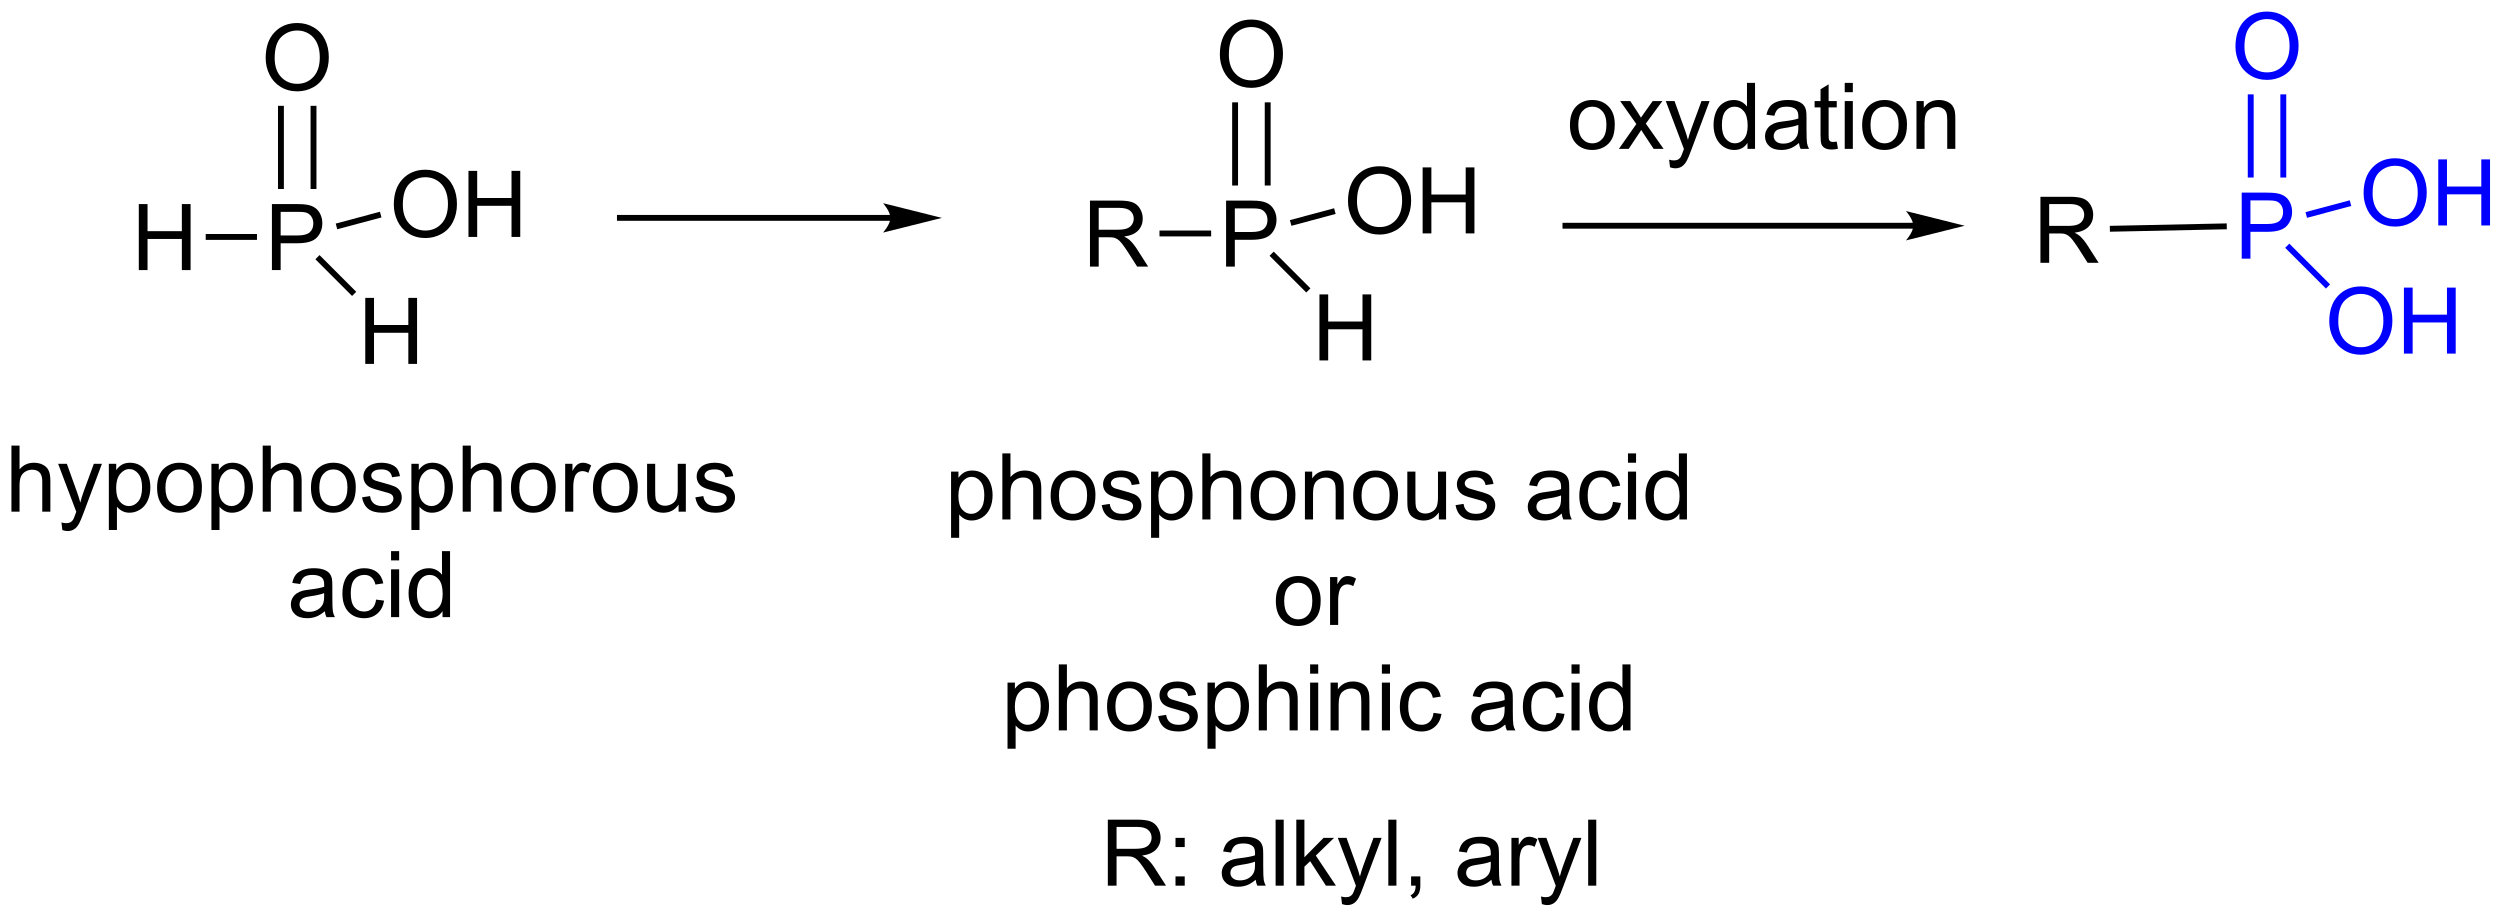 <?xml version="1.0" encoding="UTF-8"?>
<!DOCTYPE svg PUBLIC '-//W3C//DTD SVG 1.0//EN'
          'http://www.w3.org/TR/2001/REC-SVG-20010904/DTD/svg10.dtd'>
<svg stroke-dasharray="none" shape-rendering="auto" xmlns="http://www.w3.org/2000/svg" font-family="'Dialog'" text-rendering="auto" width="90" fill-opacity="1" color-interpolation="auto" color-rendering="auto" preserveAspectRatio="xMidYMid meet" font-size="12px" viewBox="0 0 90 33" fill="black" xmlns:xlink="http://www.w3.org/1999/xlink" stroke="black" image-rendering="auto" stroke-miterlimit="10" stroke-linecap="square" stroke-linejoin="miter" font-style="normal" stroke-width="1" height="33" stroke-dashoffset="0" font-weight="normal" stroke-opacity="1"
><!--Generated by the Batik Graphics2D SVG Generator--><defs id="genericDefs"
  /><g
  ><defs id="defs1"
    ><clipPath clipPathUnits="userSpaceOnUse" id="clipPath1"
      ><path d="M1.376 1.598 L224.537 1.598 L224.537 83.325 L1.376 83.325 L1.376 1.598 Z"
      /></clipPath
      ><clipPath clipPathUnits="userSpaceOnUse" id="clipPath2"
      ><path d="M49.164 77.183 L49.164 156.637 L266.12 156.637 L266.12 77.183 Z"
      /></clipPath
    ></defs
    ><g transform="scale(0.403,0.403) translate(-1.376,-1.598) matrix(1.029,0,0,1.029,-49.194,-77.792)"
    ><path d="M215.243 96.495 L185.044 96.495 L184.789 96.495 L184.789 97.005 L185.044 97.005 L215.243 97.005 L215.498 97.005 L215.498 96.495 L215.243 96.495 ZM219.707 96.75 L214.605 95.474 C214.605 95.474 215.243 96.192 215.243 96.75 C215.243 97.308 214.605 98.025 214.605 98.025 Z" stroke="none" clip-path="url(#clipPath2)"
    /></g
    ><g transform="matrix(0.415,0,0,0.415,-20.395,-32.018)"
    ><path d="M126.386 95.797 L102.919 95.797 L102.664 95.797 L102.664 96.308 L102.919 96.308 L126.386 96.308 L126.641 96.308 L126.641 95.797 L126.386 95.797 ZM130.851 96.053 L125.748 94.777 C125.748 94.777 126.386 95.495 126.386 96.053 C126.386 96.611 125.748 97.328 125.748 97.328 Z" stroke="none" clip-path="url(#clipPath2)"
    /></g
    ><g transform="matrix(0.415,0,0,0.415,-20.395,-32.018)"
    ><path d="M155.504 100.28 L155.504 94.553 L157.666 94.553 Q158.236 94.553 158.535 94.608 Q158.957 94.678 159.241 94.876 Q159.528 95.072 159.702 95.428 Q159.877 95.783 159.877 96.21 Q159.877 96.939 159.41 97.447 Q158.947 97.952 157.731 97.952 L156.262 97.952 L156.262 100.28 L155.504 100.28 ZM156.262 97.275 L157.744 97.275 Q158.478 97.275 158.785 97.001 Q159.095 96.728 159.095 96.233 Q159.095 95.874 158.913 95.618 Q158.731 95.361 158.434 95.28 Q158.244 95.228 157.728 95.228 L156.262 95.228 L156.262 97.275 Z" stroke="none" clip-path="url(#clipPath2)"
    /></g
    ><g transform="matrix(0.415,0,0,0.415,-20.395,-32.018)"
    ><path d="M154.963 81.886 Q154.963 80.459 155.728 79.655 Q156.494 78.847 157.705 78.847 Q158.496 78.847 159.132 79.228 Q159.77 79.605 160.103 80.282 Q160.439 80.959 160.439 81.819 Q160.439 82.691 160.088 83.379 Q159.736 84.066 159.09 84.42 Q158.447 84.774 157.7 84.774 Q156.892 84.774 156.254 84.384 Q155.619 83.99 155.291 83.316 Q154.963 82.639 154.963 81.886 ZM155.744 81.897 Q155.744 82.933 156.298 83.53 Q156.856 84.123 157.697 84.123 Q158.551 84.123 159.103 83.522 Q159.658 82.92 159.658 81.816 Q159.658 81.115 159.421 80.595 Q159.184 80.074 158.728 79.787 Q158.275 79.498 157.707 79.498 Q156.903 79.498 156.322 80.053 Q155.744 80.605 155.744 81.897 Z" stroke="none" clip-path="url(#clipPath2)"
    /></g
    ><g transform="matrix(0.415,0,0,0.415,-20.395,-32.018)"
    ><path d="M159.368 93.245 L159.368 86.031 L158.858 86.031 L158.858 93.245 ZM156.541 93.245 L156.541 86.031 L156.031 86.031 L156.031 93.245 Z" stroke="none" clip-path="url(#clipPath2)"
    /></g
    ><g transform="matrix(0.415,0,0,0.415,-20.395,-32.018)"
    ><path d="M163.603 108.418 L163.603 102.691 L164.361 102.691 L164.361 105.043 L167.337 105.043 L167.337 102.691 L168.095 102.691 L168.095 108.418 L167.337 108.418 L167.337 105.717 L164.361 105.717 L164.361 108.418 L163.603 108.418 Z" stroke="none" clip-path="url(#clipPath2)"
    /></g
    ><g transform="matrix(0.415,0,0,0.415,-20.395,-32.018)"
    ><path d="M159.274 99.34 L159.635 98.979 L162.819 102.164 L162.458 102.524 Z" stroke="none" clip-path="url(#clipPath2)"
    /></g
    ><g transform="matrix(0.415,0,0,0.415,-20.395,-32.018)"
    ><path d="M166.079 94.612 Q166.079 93.185 166.845 92.38 Q167.61 91.573 168.821 91.573 Q169.613 91.573 170.248 91.953 Q170.886 92.331 171.22 93.008 Q171.556 93.685 171.556 94.544 Q171.556 95.417 171.204 96.104 Q170.852 96.792 170.207 97.146 Q169.563 97.5 168.816 97.5 Q168.009 97.5 167.371 97.11 Q166.735 96.716 166.407 96.042 Q166.079 95.365 166.079 94.612 ZM166.86 94.623 Q166.86 95.659 167.415 96.255 Q167.972 96.849 168.813 96.849 Q169.668 96.849 170.22 96.248 Q170.774 95.646 170.774 94.542 Q170.774 93.841 170.537 93.321 Q170.3 92.8 169.845 92.513 Q169.392 92.224 168.824 92.224 Q168.019 92.224 167.438 92.779 Q166.86 93.331 166.86 94.623 ZM172.554 97.401 L172.554 91.675 L173.312 91.675 L173.312 94.026 L176.289 94.026 L176.289 91.675 L177.047 91.675 L177.047 97.401 L176.289 97.401 L176.289 94.701 L173.312 94.701 L173.312 97.401 L172.554 97.401 Z" stroke="none" clip-path="url(#clipPath2)"
    /></g
    ><g transform="matrix(0.415,0,0,0.415,-20.395,-32.018)"
    ><path d="M161.171 96.739 L161.039 96.246 L164.875 95.218 L165.007 95.711 Z" stroke="none" clip-path="url(#clipPath2)"
    /></g
    ><g transform="matrix(0.415,0,0,0.415,-20.395,-32.018)"
    ><path d="M143.696 100.28 L143.696 94.553 L146.235 94.553 Q147.001 94.553 147.399 94.707 Q147.798 94.861 148.035 95.251 Q148.274 95.642 148.274 96.116 Q148.274 96.725 147.878 97.145 Q147.485 97.561 146.66 97.673 Q146.962 97.819 147.118 97.96 Q147.449 98.264 147.746 98.72 L148.743 100.28 L147.79 100.28 L147.032 99.087 Q146.699 98.572 146.483 98.298 Q146.269 98.025 146.1 97.915 Q145.93 97.806 145.753 97.764 Q145.626 97.736 145.332 97.736 L144.454 97.736 L144.454 100.28 L143.696 100.28 ZM144.454 97.079 L146.082 97.079 Q146.602 97.079 146.894 96.973 Q147.188 96.866 147.339 96.629 Q147.493 96.392 147.493 96.116 Q147.493 95.71 147.196 95.449 Q146.902 95.186 146.266 95.186 L144.454 95.186 L144.454 97.079 Z" stroke="none" clip-path="url(#clipPath2)"
    /></g
    ><g transform="matrix(0.415,0,0,0.415,-20.395,-32.018)"
    ><path d="M154.208 97.15 L154.208 97.66 L149.727 97.66 L149.727 97.15 Z" stroke="none" clip-path="url(#clipPath2)"
    /></g
    ><g transform="matrix(0.415,0,0,0.415,-20.395,-32.018)"
    ><path d="M226.146 99.947 L226.146 94.221 L228.685 94.221 Q229.451 94.221 229.849 94.374 Q230.248 94.528 230.485 94.918 Q230.724 95.309 230.724 95.783 Q230.724 96.392 230.329 96.812 Q229.935 97.228 229.11 97.34 Q229.412 97.486 229.568 97.627 Q229.899 97.932 230.196 98.387 L231.193 99.947 L230.24 99.947 L229.482 98.754 Q229.149 98.239 228.933 97.965 Q228.719 97.692 228.55 97.583 Q228.381 97.473 228.204 97.432 Q228.076 97.403 227.782 97.403 L226.904 97.403 L226.904 99.947 L226.146 99.947 ZM226.904 96.747 L228.532 96.747 Q229.053 96.747 229.344 96.64 Q229.638 96.533 229.79 96.296 Q229.943 96.059 229.943 95.783 Q229.943 95.377 229.646 95.117 Q229.352 94.853 228.717 94.853 L226.904 94.853 L226.904 96.747 Z" stroke="none" clip-path="url(#clipPath2)"
    /></g
    ><g fill="blue" transform="matrix(0.415,0,0,0.415,-20.395,-32.018)" stroke="blue"
    ><path d="M243.606 99.588 L243.606 93.861 L245.767 93.861 Q246.337 93.861 246.637 93.916 Q247.059 93.986 247.343 94.184 Q247.629 94.379 247.803 94.736 Q247.978 95.09 247.978 95.517 Q247.978 96.246 247.512 96.754 Q247.048 97.26 245.832 97.26 L244.363 97.26 L244.363 99.588 L243.606 99.588 ZM244.363 96.582 L245.845 96.582 Q246.579 96.582 246.887 96.309 Q247.197 96.035 247.197 95.541 Q247.197 95.181 247.014 94.926 Q246.832 94.668 246.535 94.588 Q246.345 94.535 245.829 94.535 L244.363 94.535 L244.363 96.582 Z" stroke="none" clip-path="url(#clipPath2)"
    /></g
    ><g transform="matrix(0.415,0,0,0.415,-20.395,-32.018)"
    ><path d="M232.174 97.253 L232.163 96.743 L242.304 96.531 L242.315 97.041 Z" stroke="none" clip-path="url(#clipPath2)"
    /></g
    ><g fill="blue" transform="matrix(0.415,0,0,0.415,-20.395,-32.018)" stroke="blue"
    ><path d="M243.064 81.194 Q243.064 79.767 243.829 78.962 Q244.595 78.155 245.806 78.155 Q246.598 78.155 247.233 78.535 Q247.871 78.913 248.204 79.59 Q248.54 80.267 248.54 81.126 Q248.54 81.999 248.189 82.686 Q247.837 83.374 247.191 83.728 Q246.548 84.082 245.801 84.082 Q244.994 84.082 244.356 83.691 Q243.72 83.298 243.392 82.624 Q243.064 81.947 243.064 81.194 ZM243.845 81.204 Q243.845 82.241 244.4 82.837 Q244.957 83.431 245.798 83.431 Q246.652 83.431 247.204 82.829 Q247.759 82.228 247.759 81.124 Q247.759 80.423 247.522 79.902 Q247.285 79.382 246.829 79.095 Q246.376 78.806 245.809 78.806 Q245.004 78.806 244.423 79.361 Q243.845 79.913 243.845 81.204 Z" stroke="none" clip-path="url(#clipPath2)"
    /></g
    ><g fill="blue" transform="matrix(0.415,0,0,0.415,-20.395,-32.018)" stroke="blue"
    ><path d="M247.469 92.552 L247.469 85.338 L246.959 85.338 L246.959 92.552 ZM244.643 92.552 L244.643 85.338 L244.132 85.338 L244.132 92.552 Z" stroke="none" clip-path="url(#clipPath2)"
    /></g
    ><g fill="blue" transform="matrix(0.415,0,0,0.415,-20.395,-32.018)" stroke="blue"
    ><path d="M251.202 105.036 Q251.202 103.609 251.967 102.805 Q252.733 101.997 253.944 101.997 Q254.736 101.997 255.371 102.378 Q256.009 102.755 256.342 103.432 Q256.678 104.109 256.678 104.969 Q256.678 105.841 256.327 106.529 Q255.975 107.216 255.329 107.57 Q254.686 107.924 253.939 107.924 Q253.131 107.924 252.493 107.534 Q251.858 107.141 251.53 106.466 Q251.202 105.789 251.202 105.036 ZM251.983 105.047 Q251.983 106.083 252.538 106.68 Q253.095 107.273 253.936 107.273 Q254.79 107.273 255.342 106.672 Q255.897 106.07 255.897 104.966 Q255.897 104.266 255.66 103.745 Q255.423 103.224 254.967 102.938 Q254.514 102.648 253.946 102.648 Q253.142 102.648 252.561 103.203 Q251.983 103.755 251.983 105.047 ZM257.677 107.826 L257.677 102.099 L258.435 102.099 L258.435 104.451 L261.411 104.451 L261.411 102.099 L262.169 102.099 L262.169 107.826 L261.411 107.826 L261.411 105.125 L258.435 105.125 L258.435 107.826 L257.677 107.826 Z" stroke="none" clip-path="url(#clipPath2)"
    /></g
    ><g fill="blue" transform="matrix(0.415,0,0,0.415,-20.395,-32.018)" stroke="blue"
    ><path d="M247.375 98.648 L247.736 98.287 L251.272 101.823 L250.911 102.183 Z" stroke="none" clip-path="url(#clipPath2)"
    /></g
    ><g fill="blue" transform="matrix(0.415,0,0,0.415,-20.395,-32.018)" stroke="blue"
    ><path d="M254.18 93.92 Q254.18 92.493 254.946 91.688 Q255.712 90.881 256.923 90.881 Q257.714 90.881 258.35 91.261 Q258.988 91.639 259.321 92.316 Q259.657 92.993 259.657 93.852 Q259.657 94.725 259.305 95.412 Q258.954 96.1 258.308 96.454 Q257.665 96.808 256.917 96.808 Q256.11 96.808 255.472 96.417 Q254.837 96.024 254.508 95.35 Q254.18 94.672 254.18 93.92 ZM254.962 93.93 Q254.962 94.967 255.516 95.563 Q256.074 96.157 256.915 96.157 Q257.769 96.157 258.321 95.555 Q258.876 94.954 258.876 93.85 Q258.876 93.149 258.639 92.628 Q258.402 92.107 257.946 91.821 Q257.493 91.532 256.925 91.532 Q256.12 91.532 255.54 92.087 Q254.962 92.639 254.962 93.93 ZM260.656 96.709 L260.656 90.982 L261.413 90.982 L261.413 93.334 L264.39 93.334 L264.39 90.982 L265.148 90.982 L265.148 96.709 L264.39 96.709 L264.39 94.008 L261.413 94.008 L261.413 96.709 L260.656 96.709 Z" stroke="none" clip-path="url(#clipPath2)"
    /></g
    ><g fill="blue" transform="matrix(0.415,0,0,0.415,-20.395,-32.018)" stroke="blue"
    ><path d="M249.272 96.047 L249.14 95.554 L252.976 94.526 L253.108 95.019 Z" stroke="none" clip-path="url(#clipPath2)"
    /></g
    ><g transform="matrix(0.415,0,0,0.415,-20.395,-32.018)"
    ><path d="M72.733 100.581 L72.733 94.855 L74.894 94.855 Q75.464 94.855 75.764 94.909 Q76.186 94.98 76.47 95.177 Q76.756 95.373 76.93 95.73 Q77.105 96.084 77.105 96.511 Q77.105 97.24 76.639 97.748 Q76.175 98.253 74.959 98.253 L73.49 98.253 L73.49 100.581 L72.733 100.581 ZM73.49 97.576 L74.972 97.576 Q75.707 97.576 76.014 97.302 Q76.324 97.029 76.324 96.534 Q76.324 96.175 76.141 95.92 Q75.959 95.662 75.662 95.581 Q75.472 95.529 74.957 95.529 L73.49 95.529 L73.49 97.576 Z" stroke="none" clip-path="url(#clipPath2)"
    /></g
    ><g transform="matrix(0.415,0,0,0.415,-20.395,-32.018)"
    ><path d="M72.191 82.188 Q72.191 80.76 72.957 79.956 Q73.722 79.148 74.933 79.148 Q75.725 79.148 76.36 79.529 Q76.998 79.906 77.332 80.583 Q77.668 81.26 77.668 82.12 Q77.668 82.992 77.316 83.68 Q76.964 84.367 76.319 84.721 Q75.675 85.076 74.928 85.076 Q74.121 85.076 73.483 84.685 Q72.847 84.292 72.519 83.617 Q72.191 82.94 72.191 82.188 ZM72.972 82.198 Q72.972 83.234 73.527 83.831 Q74.084 84.424 74.925 84.424 Q75.779 84.424 76.332 83.823 Q76.886 83.221 76.886 82.117 Q76.886 81.417 76.649 80.896 Q76.412 80.375 75.957 80.089 Q75.503 79.799 74.936 79.799 Q74.131 79.799 73.55 80.354 Q72.972 80.906 72.972 82.198 Z" stroke="none" clip-path="url(#clipPath2)"
    /></g
    ><g transform="matrix(0.415,0,0,0.415,-20.395,-32.018)"
    ><path d="M76.596 93.546 L76.596 86.332 L76.086 86.332 L76.086 93.546 ZM73.77 93.546 L73.77 86.332 L73.259 86.332 L73.259 93.546 Z" stroke="none" clip-path="url(#clipPath2)"
    /></g
    ><g transform="matrix(0.415,0,0,0.415,-20.395,-32.018)"
    ><path d="M80.831 108.719 L80.831 102.992 L81.589 102.992 L81.589 105.344 L84.566 105.344 L84.566 102.992 L85.323 102.992 L85.323 108.719 L84.566 108.719 L84.566 106.019 L81.589 106.019 L81.589 108.719 L80.831 108.719 Z" stroke="none" clip-path="url(#clipPath2)"
    /></g
    ><g transform="matrix(0.415,0,0,0.415,-20.395,-32.018)"
    ><path d="M76.502 99.641 L76.863 99.28 L80.047 102.465 L79.686 102.826 Z" stroke="none" clip-path="url(#clipPath2)"
    /></g
    ><g transform="matrix(0.415,0,0,0.415,-20.395,-32.018)"
    ><path d="M83.307 94.913 Q83.307 93.486 84.073 92.682 Q84.839 91.874 86.05 91.874 Q86.841 91.874 87.477 92.255 Q88.115 92.632 88.448 93.309 Q88.784 93.986 88.784 94.846 Q88.784 95.718 88.432 96.406 Q88.081 97.093 87.435 97.447 Q86.792 97.802 86.044 97.802 Q85.237 97.802 84.599 97.411 Q83.964 97.018 83.636 96.343 Q83.307 95.666 83.307 94.913 ZM84.089 94.924 Q84.089 95.96 84.643 96.557 Q85.201 97.15 86.042 97.15 Q86.896 97.15 87.448 96.549 Q88.003 95.947 88.003 94.843 Q88.003 94.143 87.766 93.622 Q87.529 93.101 87.073 92.814 Q86.62 92.525 86.052 92.525 Q85.248 92.525 84.667 93.08 Q84.089 93.632 84.089 94.924 ZM89.783 97.703 L89.783 91.976 L90.54 91.976 L90.54 94.328 L93.517 94.328 L93.517 91.976 L94.275 91.976 L94.275 97.703 L93.517 97.703 L93.517 95.002 L90.54 95.002 L90.54 97.703 L89.783 97.703 Z" stroke="none" clip-path="url(#clipPath2)"
    /></g
    ><g transform="matrix(0.415,0,0,0.415,-20.395,-32.018)"
    ><path d="M78.399 97.04 L78.267 96.547 L82.103 95.519 L82.235 96.012 Z" stroke="none" clip-path="url(#clipPath2)"
    /></g
    ><g transform="matrix(0.415,0,0,0.415,-20.395,-32.018)"
    ><path d="M61.185 100.581 L61.185 94.855 L61.943 94.855 L61.943 97.206 L64.919 97.206 L64.919 94.855 L65.677 94.855 L65.677 100.581 L64.919 100.581 L64.919 97.881 L61.943 97.881 L61.943 100.581 L61.185 100.581 Z" stroke="none" clip-path="url(#clipPath2)"
    /></g
    ><g transform="matrix(0.415,0,0,0.415,-20.395,-32.018)"
    ><path d="M71.436 97.451 L71.436 97.961 L66.989 97.961 L66.989 97.451 Z" stroke="none" clip-path="url(#clipPath2)"
    /></g
    ><g transform="matrix(0.415,0,0,0.415,-20.395,-32.018)"
    ><path d="M185.333 87.993 Q185.333 86.841 185.974 86.287 Q186.51 85.826 187.278 85.826 Q188.135 85.826 188.677 86.386 Q189.221 86.946 189.221 87.935 Q189.221 88.735 188.979 89.196 Q188.739 89.654 188.281 89.909 Q187.823 90.162 187.278 90.162 Q186.409 90.162 185.869 89.605 Q185.333 89.045 185.333 87.993 ZM186.057 87.993 Q186.057 88.789 186.403 89.188 Q186.752 89.584 187.278 89.584 Q187.802 89.584 188.148 89.185 Q188.497 88.787 188.497 87.969 Q188.497 87.201 188.148 86.805 Q187.799 86.406 187.278 86.406 Q186.752 86.406 186.403 86.802 Q186.057 87.196 186.057 87.993 ZM189.577 90.068 L191.092 87.912 L189.689 85.92 L190.569 85.92 L191.204 86.891 Q191.384 87.17 191.493 87.357 Q191.665 87.099 191.811 86.899 L192.509 85.92 L193.35 85.92 L191.915 87.873 L193.459 90.068 L192.595 90.068 L191.743 88.779 L191.517 88.43 L190.428 90.068 L189.577 90.068 ZM194.014 91.667 L193.936 91.005 Q194.165 91.068 194.337 91.068 Q194.571 91.068 194.712 90.99 Q194.853 90.912 194.944 90.771 Q195.009 90.667 195.157 90.248 Q195.178 90.19 195.22 90.076 L193.647 85.92 L194.405 85.92 L195.267 88.321 Q195.436 88.779 195.569 89.281 Q195.689 88.797 195.858 88.336 L196.743 85.92 L197.446 85.92 L195.868 90.138 Q195.616 90.823 195.475 91.081 Q195.287 91.427 195.045 91.589 Q194.803 91.753 194.467 91.753 Q194.264 91.753 194.014 91.667 ZM200.735 90.068 L200.735 89.545 Q200.342 90.162 199.577 90.162 Q199.079 90.162 198.662 89.888 Q198.248 89.615 198.019 89.125 Q197.79 88.633 197.79 87.998 Q197.79 87.375 197.996 86.87 Q198.204 86.365 198.618 86.097 Q199.032 85.826 199.545 85.826 Q199.92 85.826 200.212 85.985 Q200.506 86.141 200.689 86.396 L200.689 84.341 L201.389 84.341 L201.389 90.068 L200.735 90.068 ZM198.514 87.998 Q198.514 88.795 198.85 89.19 Q199.186 89.584 199.642 89.584 Q200.103 89.584 200.425 89.206 Q200.748 88.828 200.748 88.055 Q200.748 87.203 200.42 86.805 Q200.092 86.406 199.61 86.406 Q199.142 86.406 198.827 86.789 Q198.514 87.172 198.514 87.998 ZM205.2 89.555 Q204.81 89.888 204.448 90.026 Q204.088 90.162 203.674 90.162 Q202.989 90.162 202.622 89.828 Q202.255 89.493 202.255 88.974 Q202.255 88.67 202.393 88.417 Q202.534 88.164 202.757 88.013 Q202.982 87.86 203.263 87.781 Q203.471 87.727 203.888 87.677 Q204.739 87.576 205.143 87.435 Q205.145 87.289 205.145 87.25 Q205.145 86.821 204.948 86.646 Q204.677 86.406 204.145 86.406 Q203.651 86.406 203.414 86.581 Q203.177 86.755 203.065 87.196 L202.377 87.102 Q202.471 86.662 202.685 86.391 Q202.901 86.118 203.307 85.972 Q203.713 85.826 204.247 85.826 Q204.778 85.826 205.109 85.951 Q205.442 86.076 205.599 86.266 Q205.755 86.453 205.817 86.743 Q205.854 86.922 205.854 87.391 L205.854 88.328 Q205.854 89.31 205.898 89.571 Q205.942 89.828 206.075 90.068 L205.341 90.068 Q205.232 89.849 205.2 89.555 ZM205.143 87.985 Q204.76 88.141 203.994 88.25 Q203.56 88.313 203.38 88.391 Q203.2 88.469 203.101 88.62 Q203.005 88.771 203.005 88.953 Q203.005 89.235 203.218 89.422 Q203.432 89.61 203.841 89.61 Q204.247 89.61 204.562 89.433 Q204.88 89.255 205.028 88.946 Q205.143 88.709 205.143 88.243 L205.143 87.985 ZM208.478 89.438 L208.579 90.06 Q208.282 90.123 208.048 90.123 Q207.665 90.123 207.454 90.003 Q207.243 89.88 207.157 89.683 Q207.071 89.485 207.071 88.852 L207.071 86.466 L206.556 86.466 L206.556 85.92 L207.071 85.92 L207.071 84.891 L207.772 84.469 L207.772 85.92 L208.478 85.92 L208.478 86.466 L207.772 86.466 L207.772 88.891 Q207.772 89.193 207.808 89.279 Q207.845 89.365 207.928 89.417 Q208.014 89.466 208.17 89.466 Q208.287 89.466 208.478 89.438 ZM209.169 85.149 L209.169 84.341 L209.872 84.341 L209.872 85.149 L209.169 85.149 ZM209.169 90.068 L209.169 85.92 L209.872 85.92 L209.872 90.068 L209.169 90.068 ZM210.681 87.993 Q210.681 86.841 211.321 86.287 Q211.858 85.826 212.626 85.826 Q213.483 85.826 214.024 86.386 Q214.569 86.946 214.569 87.935 Q214.569 88.735 214.327 89.196 Q214.087 89.654 213.629 89.909 Q213.17 90.162 212.626 90.162 Q211.756 90.162 211.217 89.605 Q210.681 89.045 210.681 87.993 ZM211.405 87.993 Q211.405 88.789 211.751 89.188 Q212.1 89.584 212.626 89.584 Q213.149 89.584 213.496 89.185 Q213.845 88.787 213.845 87.969 Q213.845 87.201 213.496 86.805 Q213.147 86.406 212.626 86.406 Q212.1 86.406 211.751 86.802 Q211.405 87.196 211.405 87.993 ZM215.393 90.068 L215.393 85.92 L216.026 85.92 L216.026 86.508 Q216.482 85.826 217.346 85.826 Q217.721 85.826 218.034 85.961 Q218.349 86.094 218.505 86.313 Q218.661 86.531 218.724 86.834 Q218.763 87.029 218.763 87.516 L218.763 90.068 L218.06 90.068 L218.06 87.545 Q218.06 87.115 217.976 86.901 Q217.895 86.688 217.687 86.563 Q217.479 86.435 217.198 86.435 Q216.747 86.435 216.422 86.722 Q216.096 87.005 216.096 87.802 L216.096 90.068 L215.393 90.068 Z" stroke="none" clip-path="url(#clipPath2)"
    /></g
    ><g transform="matrix(0.415,0,0,0.415,-20.395,-32.018)"
    ><path d="M131.647 123.803 L131.647 118.063 L132.288 118.063 L132.288 118.602 Q132.514 118.285 132.798 118.128 Q133.085 117.969 133.491 117.969 Q134.022 117.969 134.428 118.243 Q134.835 118.516 135.04 119.014 Q135.249 119.511 135.249 120.105 Q135.249 120.743 135.019 121.253 Q134.79 121.761 134.356 122.035 Q133.921 122.305 133.439 122.305 Q133.087 122.305 132.809 122.157 Q132.53 122.009 132.35 121.782 L132.35 123.803 L131.647 123.803 ZM132.283 120.16 Q132.283 120.962 132.606 121.344 Q132.931 121.727 133.392 121.727 Q133.861 121.727 134.194 121.332 Q134.53 120.933 134.53 120.102 Q134.53 119.308 134.202 118.915 Q133.876 118.519 133.423 118.519 Q132.975 118.519 132.629 118.941 Q132.283 119.36 132.283 120.16 ZM136.096 122.212 L136.096 116.485 L136.799 116.485 L136.799 118.54 Q137.292 117.969 138.042 117.969 Q138.503 117.969 138.841 118.152 Q139.182 118.332 139.328 118.652 Q139.474 118.972 139.474 119.582 L139.474 122.212 L138.771 122.212 L138.771 119.582 Q138.771 119.055 138.542 118.816 Q138.315 118.574 137.896 118.574 Q137.583 118.574 137.307 118.738 Q137.034 118.899 136.917 119.178 Q136.799 119.454 136.799 119.941 L136.799 122.212 L136.096 122.212 ZM140.283 120.136 Q140.283 118.985 140.923 118.43 Q141.46 117.969 142.228 117.969 Q143.085 117.969 143.626 118.529 Q144.171 119.089 144.171 120.079 Q144.171 120.878 143.928 121.339 Q143.689 121.798 143.231 122.053 Q142.772 122.305 142.228 122.305 Q141.358 122.305 140.819 121.748 Q140.283 121.188 140.283 120.136 ZM141.006 120.136 Q141.006 120.933 141.353 121.332 Q141.702 121.727 142.228 121.727 Q142.751 121.727 143.098 121.329 Q143.447 120.93 143.447 120.113 Q143.447 119.344 143.098 118.949 Q142.749 118.55 142.228 118.55 Q141.702 118.55 141.353 118.946 Q141.006 119.339 141.006 120.136 ZM144.714 120.972 L145.409 120.863 Q145.466 121.282 145.734 121.506 Q146.003 121.727 146.482 121.727 Q146.966 121.727 147.201 121.529 Q147.435 121.332 147.435 121.066 Q147.435 120.829 147.229 120.691 Q147.083 120.597 146.51 120.454 Q145.737 120.259 145.438 120.115 Q145.138 119.972 144.984 119.722 Q144.831 119.469 144.831 119.165 Q144.831 118.886 144.956 118.652 Q145.083 118.415 145.302 118.259 Q145.466 118.136 145.75 118.053 Q146.034 117.969 146.357 117.969 Q146.846 117.969 147.214 118.11 Q147.583 118.251 147.758 118.49 Q147.935 118.73 148.003 119.134 L147.315 119.227 Q147.268 118.907 147.042 118.727 Q146.818 118.548 146.409 118.548 Q145.924 118.548 145.716 118.709 Q145.51 118.868 145.51 119.082 Q145.51 119.219 145.596 119.329 Q145.682 119.441 145.865 119.516 Q145.971 119.555 146.487 119.696 Q147.232 119.894 147.526 120.022 Q147.823 120.149 147.99 120.391 Q148.159 120.634 148.159 120.993 Q148.159 121.344 147.953 121.654 Q147.747 121.964 147.359 122.136 Q146.974 122.305 146.487 122.305 Q145.677 122.305 145.253 121.969 Q144.831 121.634 144.714 120.972 ZM148.995 123.803 L148.995 118.063 L149.635 118.063 L149.635 118.602 Q149.862 118.285 150.146 118.128 Q150.432 117.969 150.839 117.969 Q151.37 117.969 151.776 118.243 Q152.182 118.516 152.388 119.014 Q152.596 119.511 152.596 120.105 Q152.596 120.743 152.367 121.253 Q152.138 121.761 151.703 122.035 Q151.268 122.305 150.786 122.305 Q150.435 122.305 150.156 122.157 Q149.878 122.009 149.698 121.782 L149.698 123.803 L148.995 123.803 ZM149.63 120.16 Q149.63 120.962 149.953 121.344 Q150.279 121.727 150.74 121.727 Q151.208 121.727 151.542 121.332 Q151.878 120.933 151.878 120.102 Q151.878 119.308 151.549 118.915 Q151.224 118.519 150.771 118.519 Q150.323 118.519 149.977 118.941 Q149.63 119.36 149.63 120.16 ZM153.444 122.212 L153.444 116.485 L154.147 116.485 L154.147 118.54 Q154.639 117.969 155.389 117.969 Q155.85 117.969 156.189 118.152 Q156.53 118.332 156.676 118.652 Q156.822 118.972 156.822 119.582 L156.822 122.212 L156.119 122.212 L156.119 119.582 Q156.119 119.055 155.889 118.816 Q155.663 118.574 155.244 118.574 Q154.931 118.574 154.655 118.738 Q154.381 118.899 154.264 119.178 Q154.147 119.454 154.147 119.941 L154.147 122.212 L153.444 122.212 ZM157.63 120.136 Q157.63 118.985 158.271 118.43 Q158.807 117.969 159.576 117.969 Q160.432 117.969 160.974 118.529 Q161.518 119.089 161.518 120.079 Q161.518 120.878 161.276 121.339 Q161.036 121.798 160.578 122.053 Q160.12 122.305 159.576 122.305 Q158.706 122.305 158.167 121.748 Q157.63 121.188 157.63 120.136 ZM158.354 120.136 Q158.354 120.933 158.701 121.332 Q159.049 121.727 159.576 121.727 Q160.099 121.727 160.445 121.329 Q160.794 120.93 160.794 120.113 Q160.794 119.344 160.445 118.949 Q160.096 118.55 159.576 118.55 Q159.049 118.55 158.701 118.946 Q158.354 119.339 158.354 120.136 ZM162.343 122.212 L162.343 118.063 L162.975 118.063 L162.975 118.652 Q163.431 117.969 164.296 117.969 Q164.671 117.969 164.983 118.105 Q165.298 118.238 165.454 118.457 Q165.611 118.675 165.673 118.977 Q165.712 119.173 165.712 119.66 L165.712 122.212 L165.009 122.212 L165.009 119.688 Q165.009 119.259 164.926 119.045 Q164.845 118.832 164.637 118.707 Q164.428 118.579 164.147 118.579 Q163.697 118.579 163.371 118.865 Q163.046 119.149 163.046 119.946 L163.046 122.212 L162.343 122.212 ZM166.529 120.136 Q166.529 118.985 167.169 118.43 Q167.706 117.969 168.474 117.969 Q169.331 117.969 169.872 118.529 Q170.417 119.089 170.417 120.079 Q170.417 120.878 170.174 121.339 Q169.935 121.798 169.477 122.053 Q169.018 122.305 168.474 122.305 Q167.604 122.305 167.065 121.748 Q166.529 121.188 166.529 120.136 ZM167.253 120.136 Q167.253 120.933 167.599 121.332 Q167.948 121.727 168.474 121.727 Q168.997 121.727 169.344 121.329 Q169.693 120.93 169.693 120.113 Q169.693 119.344 169.344 118.949 Q168.995 118.55 168.474 118.55 Q167.948 118.55 167.599 118.946 Q167.253 119.339 167.253 120.136 ZM173.96 122.212 L173.96 121.602 Q173.475 122.305 172.642 122.305 Q172.275 122.305 171.957 122.165 Q171.639 122.024 171.483 121.811 Q171.329 121.597 171.267 121.29 Q171.225 121.082 171.225 120.634 L171.225 118.063 L171.928 118.063 L171.928 120.363 Q171.928 120.915 171.97 121.105 Q172.038 121.384 172.251 121.542 Q172.468 121.699 172.783 121.699 Q173.1 121.699 173.376 121.537 Q173.655 121.376 173.769 121.097 Q173.884 120.816 173.884 120.285 L173.884 118.063 L174.587 118.063 L174.587 122.212 L173.96 122.212 ZM175.409 120.972 L176.104 120.863 Q176.161 121.282 176.43 121.506 Q176.698 121.727 177.177 121.727 Q177.661 121.727 177.896 121.529 Q178.13 121.332 178.13 121.066 Q178.13 120.829 177.924 120.691 Q177.779 120.597 177.206 120.454 Q176.432 120.259 176.133 120.115 Q175.833 119.972 175.68 119.722 Q175.526 119.469 175.526 119.165 Q175.526 118.886 175.651 118.652 Q175.779 118.415 175.997 118.259 Q176.161 118.136 176.445 118.053 Q176.729 117.969 177.052 117.969 Q177.542 117.969 177.909 118.11 Q178.279 118.251 178.453 118.49 Q178.63 118.73 178.698 119.134 L178.01 119.227 Q177.964 118.907 177.737 118.727 Q177.513 118.548 177.104 118.548 Q176.62 118.548 176.411 118.709 Q176.206 118.868 176.206 119.082 Q176.206 119.219 176.292 119.329 Q176.378 119.441 176.56 119.516 Q176.667 119.555 177.182 119.696 Q177.927 119.894 178.221 120.022 Q178.518 120.149 178.685 120.391 Q178.854 120.634 178.854 120.993 Q178.854 121.344 178.649 121.654 Q178.443 121.964 178.055 122.136 Q177.669 122.305 177.182 122.305 Q176.372 122.305 175.948 121.969 Q175.526 121.634 175.409 120.972 ZM184.619 121.699 Q184.228 122.032 183.866 122.17 Q183.506 122.305 183.093 122.305 Q182.408 122.305 182.04 121.972 Q181.673 121.636 181.673 121.118 Q181.673 120.813 181.811 120.561 Q181.952 120.308 182.176 120.157 Q182.4 120.003 182.681 119.925 Q182.889 119.871 183.306 119.821 Q184.158 119.719 184.561 119.579 Q184.564 119.433 184.564 119.394 Q184.564 118.964 184.366 118.79 Q184.095 118.55 183.564 118.55 Q183.069 118.55 182.832 118.725 Q182.595 118.899 182.483 119.339 L181.796 119.246 Q181.889 118.805 182.103 118.535 Q182.319 118.261 182.725 118.115 Q183.131 117.969 183.665 117.969 Q184.197 117.969 184.527 118.094 Q184.861 118.219 185.017 118.41 Q185.173 118.597 185.236 118.886 Q185.272 119.066 185.272 119.535 L185.272 120.472 Q185.272 121.454 185.316 121.714 Q185.361 121.972 185.494 122.212 L184.759 122.212 Q184.65 121.993 184.619 121.699 ZM184.561 120.128 Q184.178 120.285 183.413 120.394 Q182.978 120.457 182.798 120.535 Q182.619 120.613 182.519 120.764 Q182.423 120.915 182.423 121.097 Q182.423 121.378 182.637 121.566 Q182.85 121.753 183.259 121.753 Q183.665 121.753 183.981 121.576 Q184.298 121.399 184.447 121.089 Q184.561 120.852 184.561 120.386 L184.561 120.128 ZM189.068 120.691 L189.76 120.782 Q189.646 121.496 189.18 121.902 Q188.714 122.305 188.034 122.305 Q187.182 122.305 186.664 121.748 Q186.146 121.191 186.146 120.152 Q186.146 119.48 186.367 118.977 Q186.591 118.472 187.047 118.222 Q187.503 117.969 188.036 117.969 Q188.714 117.969 189.143 118.311 Q189.573 118.652 189.693 119.282 L189.01 119.386 Q188.911 118.969 188.664 118.759 Q188.417 118.548 188.065 118.548 Q187.534 118.548 187.201 118.928 Q186.87 119.308 186.87 120.134 Q186.87 120.969 187.19 121.35 Q187.51 121.727 188.026 121.727 Q188.44 121.727 188.716 121.475 Q188.995 121.219 189.068 120.691 ZM190.365 117.292 L190.365 116.485 L191.068 116.485 L191.068 117.292 L190.365 117.292 ZM190.365 122.212 L190.365 118.063 L191.068 118.063 L191.068 122.212 L190.365 122.212 ZM194.829 122.212 L194.829 121.688 Q194.436 122.305 193.671 122.305 Q193.173 122.305 192.756 122.032 Q192.343 121.759 192.113 121.269 Q191.884 120.777 191.884 120.141 Q191.884 119.519 192.09 119.014 Q192.298 118.509 192.712 118.24 Q193.126 117.969 193.639 117.969 Q194.014 117.969 194.306 118.128 Q194.6 118.285 194.783 118.54 L194.783 116.485 L195.483 116.485 L195.483 122.212 L194.829 122.212 ZM192.608 120.141 Q192.608 120.938 192.944 121.334 Q193.28 121.727 193.736 121.727 Q194.197 121.727 194.519 121.35 Q194.843 120.972 194.843 120.199 Q194.843 119.347 194.514 118.949 Q194.186 118.55 193.704 118.55 Q193.236 118.55 192.921 118.933 Q192.608 119.316 192.608 120.141 Z" stroke="none" clip-path="url(#clipPath2)"
    /></g
    ><g transform="matrix(0.415,0,0,0.415,-20.395,-32.018)"
    ><path d="M159.82 129.286 Q159.82 128.135 160.46 127.58 Q160.997 127.12 161.765 127.12 Q162.622 127.12 163.163 127.679 Q163.708 128.239 163.708 129.229 Q163.708 130.028 163.465 130.489 Q163.226 130.948 162.768 131.203 Q162.309 131.455 161.765 131.455 Q160.895 131.455 160.356 130.898 Q159.82 130.338 159.82 129.286 ZM160.544 129.286 Q160.544 130.083 160.89 130.482 Q161.239 130.877 161.765 130.877 Q162.288 130.877 162.635 130.479 Q162.984 130.08 162.984 129.263 Q162.984 128.494 162.635 128.099 Q162.286 127.7 161.765 127.7 Q161.239 127.7 160.89 128.096 Q160.544 128.489 160.544 129.286 ZM164.524 131.362 L164.524 127.213 L165.157 127.213 L165.157 127.841 Q165.399 127.401 165.602 127.26 Q165.808 127.12 166.055 127.12 Q166.41 127.12 166.777 127.346 L166.535 127.997 Q166.277 127.846 166.019 127.846 Q165.79 127.846 165.605 127.984 Q165.423 128.122 165.345 128.369 Q165.227 128.744 165.227 129.19 L165.227 131.362 L164.524 131.362 Z" stroke="none" clip-path="url(#clipPath2)"
    /></g
    ><g transform="matrix(0.415,0,0,0.415,-20.395,-32.018)"
    ><path d="M136.544 142.103 L136.544 136.363 L137.184 136.363 L137.184 136.902 Q137.411 136.585 137.695 136.428 Q137.981 136.269 138.387 136.269 Q138.919 136.269 139.325 136.543 Q139.731 136.816 139.937 137.314 Q140.145 137.811 140.145 138.405 Q140.145 139.043 139.916 139.553 Q139.687 140.061 139.252 140.335 Q138.817 140.606 138.335 140.606 Q137.984 140.606 137.705 140.457 Q137.427 140.309 137.247 140.082 L137.247 142.103 L136.544 142.103 ZM137.179 138.46 Q137.179 139.262 137.502 139.644 Q137.827 140.027 138.288 140.027 Q138.757 140.027 139.09 139.631 Q139.427 139.233 139.427 138.402 Q139.427 137.608 139.098 137.215 Q138.773 136.819 138.32 136.819 Q137.872 136.819 137.525 137.241 Q137.179 137.66 137.179 138.46 ZM140.993 140.512 L140.993 134.785 L141.696 134.785 L141.696 136.84 Q142.188 136.269 142.938 136.269 Q143.399 136.269 143.738 136.452 Q144.079 136.631 144.225 136.952 Q144.37 137.272 144.37 137.881 L144.37 140.512 L143.667 140.512 L143.667 137.881 Q143.667 137.356 143.438 137.116 Q143.212 136.874 142.792 136.874 Q142.48 136.874 142.204 137.038 Q141.93 137.199 141.813 137.478 Q141.696 137.754 141.696 138.241 L141.696 140.512 L140.993 140.512 ZM145.179 138.436 Q145.179 137.285 145.82 136.731 Q146.356 136.269 147.124 136.269 Q147.981 136.269 148.523 136.829 Q149.067 137.389 149.067 138.379 Q149.067 139.178 148.825 139.639 Q148.585 140.098 148.127 140.353 Q147.669 140.606 147.124 140.606 Q146.255 140.606 145.715 140.048 Q145.179 139.488 145.179 138.436 ZM145.903 138.436 Q145.903 139.233 146.249 139.631 Q146.598 140.027 147.124 140.027 Q147.648 140.027 147.994 139.629 Q148.343 139.231 148.343 138.413 Q148.343 137.644 147.994 137.249 Q147.645 136.85 147.124 136.85 Q146.598 136.85 146.249 137.246 Q145.903 137.639 145.903 138.436 ZM149.61 139.272 L150.305 139.163 Q150.363 139.582 150.631 139.806 Q150.899 140.027 151.378 140.027 Q151.863 140.027 152.097 139.829 Q152.331 139.631 152.331 139.366 Q152.331 139.129 152.126 138.991 Q151.98 138.897 151.407 138.754 Q150.633 138.559 150.334 138.415 Q150.035 138.272 149.881 138.022 Q149.727 137.769 149.727 137.465 Q149.727 137.186 149.852 136.952 Q149.98 136.715 150.199 136.559 Q150.363 136.436 150.647 136.353 Q150.93 136.269 151.253 136.269 Q151.743 136.269 152.11 136.41 Q152.48 136.551 152.654 136.79 Q152.831 137.03 152.899 137.434 L152.212 137.527 Q152.165 137.207 151.938 137.027 Q151.714 136.848 151.305 136.848 Q150.821 136.848 150.613 137.009 Q150.407 137.168 150.407 137.381 Q150.407 137.519 150.493 137.629 Q150.579 137.741 150.761 137.816 Q150.868 137.856 151.383 137.996 Q152.128 138.194 152.423 138.322 Q152.719 138.449 152.886 138.691 Q153.055 138.934 153.055 139.293 Q153.055 139.644 152.85 139.954 Q152.644 140.264 152.256 140.436 Q151.87 140.606 151.383 140.606 Q150.574 140.606 150.149 140.269 Q149.727 139.934 149.61 139.272 ZM153.891 142.103 L153.891 136.363 L154.532 136.363 L154.532 136.902 Q154.758 136.585 155.042 136.428 Q155.329 136.269 155.735 136.269 Q156.266 136.269 156.673 136.543 Q157.079 136.816 157.285 137.314 Q157.493 137.811 157.493 138.405 Q157.493 139.043 157.264 139.553 Q157.035 140.061 156.6 140.335 Q156.165 140.606 155.683 140.606 Q155.331 140.606 155.053 140.457 Q154.774 140.309 154.594 140.082 L154.594 142.103 L153.891 142.103 ZM154.527 138.46 Q154.527 139.262 154.85 139.644 Q155.175 140.027 155.636 140.027 Q156.105 140.027 156.438 139.631 Q156.774 139.233 156.774 138.402 Q156.774 137.608 156.446 137.215 Q156.12 136.819 155.667 136.819 Q155.219 136.819 154.873 137.241 Q154.527 137.66 154.527 138.46 ZM158.34 140.512 L158.34 134.785 L159.044 134.785 L159.044 136.84 Q159.536 136.269 160.286 136.269 Q160.747 136.269 161.085 136.452 Q161.427 136.631 161.572 136.952 Q161.718 137.272 161.718 137.881 L161.718 140.512 L161.015 140.512 L161.015 137.881 Q161.015 137.356 160.786 137.116 Q160.559 136.874 160.14 136.874 Q159.827 136.874 159.552 137.038 Q159.278 137.199 159.161 137.478 Q159.044 137.754 159.044 138.241 L159.044 140.512 L158.34 140.512 ZM162.792 135.592 L162.792 134.785 L163.495 134.785 L163.495 135.592 L162.792 135.592 ZM162.792 140.512 L162.792 136.363 L163.495 136.363 L163.495 140.512 L162.792 140.512 ZM164.567 140.512 L164.567 136.363 L165.2 136.363 L165.2 136.952 Q165.656 136.269 166.52 136.269 Q166.895 136.269 167.208 136.405 Q167.523 136.538 167.679 136.756 Q167.835 136.975 167.898 137.277 Q167.937 137.473 167.937 137.96 L167.937 140.512 L167.234 140.512 L167.234 137.988 Q167.234 137.559 167.15 137.345 Q167.07 137.131 166.861 137.006 Q166.653 136.879 166.372 136.879 Q165.921 136.879 165.596 137.165 Q165.27 137.449 165.27 138.246 L165.27 140.512 L164.567 140.512 ZM169.019 135.592 L169.019 134.785 L169.722 134.785 L169.722 135.592 L169.019 135.592 ZM169.019 140.512 L169.019 136.363 L169.722 136.363 L169.722 140.512 L169.019 140.512 ZM173.499 138.991 L174.192 139.082 Q174.077 139.796 173.611 140.202 Q173.145 140.606 172.465 140.606 Q171.614 140.606 171.096 140.048 Q170.577 139.491 170.577 138.452 Q170.577 137.78 170.799 137.277 Q171.023 136.772 171.478 136.522 Q171.934 136.269 172.468 136.269 Q173.145 136.269 173.575 136.611 Q174.005 136.952 174.124 137.582 L173.442 137.686 Q173.343 137.269 173.096 137.059 Q172.848 136.848 172.497 136.848 Q171.965 136.848 171.632 137.228 Q171.302 137.608 171.302 138.434 Q171.302 139.269 171.622 139.65 Q171.942 140.027 172.458 140.027 Q172.872 140.027 173.148 139.775 Q173.427 139.519 173.499 138.991 ZM179.722 139.999 Q179.331 140.332 178.969 140.47 Q178.61 140.606 178.196 140.606 Q177.511 140.606 177.144 140.272 Q176.777 139.936 176.777 139.418 Q176.777 139.113 176.915 138.861 Q177.055 138.608 177.279 138.457 Q177.503 138.303 177.785 138.225 Q177.993 138.171 178.41 138.121 Q179.261 138.019 179.665 137.879 Q179.667 137.733 179.667 137.694 Q179.667 137.264 179.469 137.09 Q179.199 136.85 178.667 136.85 Q178.173 136.85 177.936 137.025 Q177.699 137.199 177.587 137.639 L176.899 137.546 Q176.993 137.106 177.206 136.835 Q177.423 136.561 177.829 136.415 Q178.235 136.269 178.769 136.269 Q179.3 136.269 179.631 136.394 Q179.964 136.519 180.12 136.71 Q180.277 136.897 180.339 137.186 Q180.376 137.366 180.376 137.835 L180.376 138.772 Q180.376 139.754 180.42 140.014 Q180.464 140.272 180.597 140.512 L179.863 140.512 Q179.753 140.293 179.722 139.999 ZM179.665 138.428 Q179.282 138.585 178.516 138.694 Q178.081 138.756 177.902 138.835 Q177.722 138.913 177.623 139.064 Q177.527 139.215 177.527 139.397 Q177.527 139.678 177.74 139.866 Q177.954 140.053 178.363 140.053 Q178.769 140.053 179.084 139.876 Q179.402 139.699 179.55 139.389 Q179.665 139.152 179.665 138.686 L179.665 138.428 ZM184.171 138.991 L184.864 139.082 Q184.749 139.796 184.283 140.202 Q183.817 140.606 183.137 140.606 Q182.286 140.606 181.768 140.048 Q181.249 139.491 181.249 138.452 Q181.249 137.78 181.471 137.277 Q181.695 136.772 182.15 136.522 Q182.606 136.269 183.14 136.269 Q183.817 136.269 184.247 136.611 Q184.677 136.952 184.796 137.582 L184.114 137.686 Q184.015 137.269 183.768 137.059 Q183.52 136.848 183.169 136.848 Q182.637 136.848 182.304 137.228 Q181.973 137.608 181.973 138.434 Q181.973 139.269 182.294 139.65 Q182.614 140.027 183.13 140.027 Q183.544 140.027 183.82 139.775 Q184.098 139.519 184.171 138.991 ZM185.468 135.592 L185.468 134.785 L186.171 134.785 L186.171 135.592 L185.468 135.592 ZM185.468 140.512 L185.468 136.363 L186.171 136.363 L186.171 140.512 L185.468 140.512 ZM189.933 140.512 L189.933 139.988 Q189.54 140.606 188.774 140.606 Q188.277 140.606 187.86 140.332 Q187.446 140.059 187.217 139.569 Q186.988 139.077 186.988 138.441 Q186.988 137.819 187.193 137.314 Q187.402 136.809 187.816 136.54 Q188.23 136.269 188.743 136.269 Q189.118 136.269 189.41 136.428 Q189.704 136.585 189.886 136.84 L189.886 134.785 L190.587 134.785 L190.587 140.512 L189.933 140.512 ZM187.712 138.441 Q187.712 139.238 188.048 139.634 Q188.383 140.027 188.839 140.027 Q189.3 140.027 189.623 139.65 Q189.946 139.272 189.946 138.499 Q189.946 137.647 189.618 137.249 Q189.29 136.85 188.808 136.85 Q188.339 136.85 188.024 137.233 Q187.712 137.616 187.712 138.441 Z" stroke="none" clip-path="url(#clipPath2)"
    /></g
    ><g transform="matrix(0.415,0,0,0.415,-20.395,-32.018)"
    ><path d="M50.136 121.535 L50.136 115.809 L50.84 115.809 L50.84 117.864 Q51.332 117.293 52.082 117.293 Q52.543 117.293 52.881 117.476 Q53.222 117.655 53.368 117.976 Q53.514 118.296 53.514 118.905 L53.514 121.535 L52.811 121.535 L52.811 118.905 Q52.811 118.379 52.582 118.14 Q52.355 117.897 51.936 117.897 Q51.623 117.897 51.347 118.061 Q51.074 118.223 50.957 118.502 Q50.84 118.778 50.84 119.265 L50.84 121.535 L50.136 121.535 ZM54.554 123.135 L54.476 122.473 Q54.706 122.535 54.877 122.535 Q55.112 122.535 55.252 122.457 Q55.393 122.379 55.484 122.239 Q55.549 122.135 55.698 121.715 Q55.718 121.658 55.76 121.543 L54.187 117.387 L54.945 117.387 L55.807 119.788 Q55.976 120.246 56.109 120.749 Q56.229 120.265 56.398 119.804 L57.284 117.387 L57.987 117.387 L56.409 121.606 Q56.156 122.291 56.015 122.549 Q55.828 122.895 55.586 123.056 Q55.343 123.22 55.008 123.22 Q54.804 123.22 54.554 123.135 ZM58.586 123.127 L58.586 117.387 L59.226 117.387 L59.226 117.926 Q59.453 117.608 59.737 117.452 Q60.023 117.293 60.429 117.293 Q60.961 117.293 61.367 117.567 Q61.773 117.84 61.979 118.338 Q62.187 118.835 62.187 119.429 Q62.187 120.067 61.958 120.577 Q61.729 121.085 61.294 121.358 Q60.859 121.629 60.377 121.629 Q60.026 121.629 59.747 121.481 Q59.468 121.332 59.289 121.106 L59.289 123.127 L58.586 123.127 ZM59.221 119.483 Q59.221 120.285 59.544 120.668 Q59.87 121.051 60.331 121.051 Q60.799 121.051 61.133 120.655 Q61.468 120.257 61.468 119.426 Q61.468 118.632 61.14 118.239 Q60.815 117.843 60.362 117.843 Q59.914 117.843 59.567 118.265 Q59.221 118.684 59.221 119.483 ZM62.772 119.46 Q62.772 118.309 63.413 117.754 Q63.949 117.293 64.717 117.293 Q65.574 117.293 66.116 117.853 Q66.66 118.413 66.66 119.403 Q66.66 120.202 66.418 120.663 Q66.178 121.121 65.72 121.377 Q65.261 121.629 64.717 121.629 Q63.847 121.629 63.308 121.072 Q62.772 120.512 62.772 119.46 ZM63.496 119.46 Q63.496 120.257 63.842 120.655 Q64.191 121.051 64.717 121.051 Q65.241 121.051 65.587 120.653 Q65.936 120.254 65.936 119.436 Q65.936 118.668 65.587 118.272 Q65.238 117.874 64.717 117.874 Q64.191 117.874 63.842 118.27 Q63.496 118.663 63.496 119.46 ZM67.484 123.127 L67.484 117.387 L68.125 117.387 L68.125 117.926 Q68.351 117.608 68.635 117.452 Q68.922 117.293 69.328 117.293 Q69.859 117.293 70.265 117.567 Q70.672 117.84 70.877 118.338 Q71.086 118.835 71.086 119.429 Q71.086 120.067 70.856 120.577 Q70.627 121.085 70.192 121.358 Q69.757 121.629 69.276 121.629 Q68.924 121.629 68.646 121.481 Q68.367 121.332 68.187 121.106 L68.187 123.127 L67.484 123.127 ZM68.12 119.483 Q68.12 120.285 68.442 120.668 Q68.768 121.051 69.229 121.051 Q69.698 121.051 70.031 120.655 Q70.367 120.257 70.367 119.426 Q70.367 118.632 70.039 118.239 Q69.713 117.843 69.26 117.843 Q68.812 117.843 68.466 118.265 Q68.12 118.684 68.12 119.483 ZM71.933 121.535 L71.933 115.809 L72.636 115.809 L72.636 117.864 Q73.129 117.293 73.879 117.293 Q74.34 117.293 74.678 117.476 Q75.019 117.655 75.165 117.976 Q75.311 118.296 75.311 118.905 L75.311 121.535 L74.608 121.535 L74.608 118.905 Q74.608 118.379 74.379 118.14 Q74.152 117.897 73.733 117.897 Q73.42 117.897 73.144 118.061 Q72.871 118.223 72.754 118.502 Q72.636 118.778 72.636 119.265 L72.636 121.535 L71.933 121.535 ZM76.12 119.46 Q76.12 118.309 76.76 117.754 Q77.297 117.293 78.065 117.293 Q78.922 117.293 79.463 117.853 Q80.007 118.413 80.007 119.403 Q80.007 120.202 79.765 120.663 Q79.526 121.121 79.067 121.377 Q78.609 121.629 78.065 121.629 Q77.195 121.629 76.656 121.072 Q76.12 120.512 76.12 119.46 ZM76.844 119.46 Q76.844 120.257 77.19 120.655 Q77.539 121.051 78.065 121.051 Q78.588 121.051 78.935 120.653 Q79.284 120.254 79.284 119.436 Q79.284 118.668 78.935 118.272 Q78.586 117.874 78.065 117.874 Q77.539 117.874 77.19 118.27 Q76.844 118.663 76.844 119.46 ZM80.55 120.296 L81.246 120.186 Q81.303 120.606 81.571 120.83 Q81.84 121.051 82.319 121.051 Q82.803 121.051 83.037 120.853 Q83.272 120.655 83.272 120.39 Q83.272 120.153 83.066 120.015 Q82.92 119.921 82.347 119.778 Q81.574 119.582 81.275 119.439 Q80.975 119.296 80.821 119.046 Q80.668 118.793 80.668 118.489 Q80.668 118.21 80.793 117.976 Q80.92 117.739 81.139 117.582 Q81.303 117.46 81.587 117.377 Q81.871 117.293 82.194 117.293 Q82.683 117.293 83.05 117.434 Q83.42 117.575 83.595 117.814 Q83.772 118.054 83.84 118.457 L83.152 118.551 Q83.105 118.231 82.879 118.051 Q82.655 117.871 82.246 117.871 Q81.761 117.871 81.553 118.033 Q81.347 118.192 81.347 118.405 Q81.347 118.543 81.433 118.653 Q81.519 118.765 81.702 118.84 Q81.808 118.879 82.324 119.02 Q83.069 119.218 83.363 119.345 Q83.66 119.473 83.827 119.715 Q83.996 119.957 83.996 120.317 Q83.996 120.668 83.79 120.978 Q83.584 121.288 83.196 121.46 Q82.811 121.629 82.324 121.629 Q81.514 121.629 81.09 121.293 Q80.668 120.957 80.55 120.296 ZM84.832 123.127 L84.832 117.387 L85.472 117.387 L85.472 117.926 Q85.699 117.608 85.983 117.452 Q86.269 117.293 86.675 117.293 Q87.207 117.293 87.613 117.567 Q88.019 117.84 88.225 118.338 Q88.433 118.835 88.433 119.429 Q88.433 120.067 88.204 120.577 Q87.975 121.085 87.54 121.358 Q87.105 121.629 86.623 121.629 Q86.272 121.629 85.993 121.481 Q85.715 121.332 85.535 121.106 L85.535 123.127 L84.832 123.127 ZM85.467 119.483 Q85.467 120.285 85.79 120.668 Q86.116 121.051 86.577 121.051 Q87.045 121.051 87.379 120.655 Q87.715 120.257 87.715 119.426 Q87.715 118.632 87.386 118.239 Q87.061 117.843 86.608 117.843 Q86.16 117.843 85.814 118.265 Q85.467 118.684 85.467 119.483 ZM89.281 121.535 L89.281 115.809 L89.984 115.809 L89.984 117.864 Q90.476 117.293 91.226 117.293 Q91.687 117.293 92.026 117.476 Q92.367 117.655 92.513 117.976 Q92.659 118.296 92.659 118.905 L92.659 121.535 L91.956 121.535 L91.956 118.905 Q91.956 118.379 91.726 118.14 Q91.5 117.897 91.081 117.897 Q90.768 117.897 90.492 118.061 Q90.219 118.223 90.101 118.502 Q89.984 118.778 89.984 119.265 L89.984 121.535 L89.281 121.535 ZM93.467 119.46 Q93.467 118.309 94.108 117.754 Q94.644 117.293 95.412 117.293 Q96.269 117.293 96.811 117.853 Q97.355 118.413 97.355 119.403 Q97.355 120.202 97.113 120.663 Q96.873 121.121 96.415 121.377 Q95.957 121.629 95.412 121.629 Q94.543 121.629 94.004 121.072 Q93.467 120.512 93.467 119.46 ZM94.191 119.46 Q94.191 120.257 94.537 120.655 Q94.886 121.051 95.412 121.051 Q95.936 121.051 96.282 120.653 Q96.631 120.254 96.631 119.436 Q96.631 118.668 96.282 118.272 Q95.933 117.874 95.412 117.874 Q94.886 117.874 94.537 118.27 Q94.191 118.663 94.191 119.46 ZM98.172 121.535 L98.172 117.387 L98.804 117.387 L98.804 118.015 Q99.047 117.575 99.25 117.434 Q99.456 117.293 99.703 117.293 Q100.057 117.293 100.424 117.52 L100.182 118.171 Q99.924 118.02 99.666 118.02 Q99.437 118.02 99.252 118.158 Q99.07 118.296 98.992 118.543 Q98.875 118.918 98.875 119.364 L98.875 121.535 L98.172 121.535 ZM100.581 119.46 Q100.581 118.309 101.221 117.754 Q101.757 117.293 102.526 117.293 Q103.382 117.293 103.924 117.853 Q104.469 118.413 104.469 119.403 Q104.469 120.202 104.226 120.663 Q103.987 121.121 103.528 121.377 Q103.07 121.629 102.526 121.629 Q101.656 121.629 101.117 121.072 Q100.581 120.512 100.581 119.46 ZM101.304 119.46 Q101.304 120.257 101.651 120.655 Q102 121.051 102.526 121.051 Q103.049 121.051 103.396 120.653 Q103.745 120.254 103.745 119.436 Q103.745 118.668 103.396 118.272 Q103.047 117.874 102.526 117.874 Q102 117.874 101.651 118.27 Q101.304 118.663 101.304 119.46 ZM108.011 121.535 L108.011 120.926 Q107.527 121.629 106.694 121.629 Q106.327 121.629 106.009 121.489 Q105.691 121.348 105.535 121.135 Q105.381 120.921 105.319 120.614 Q105.277 120.405 105.277 119.957 L105.277 117.387 L105.98 117.387 L105.98 119.686 Q105.98 120.239 106.022 120.429 Q106.09 120.707 106.303 120.866 Q106.519 121.022 106.834 121.022 Q107.152 121.022 107.428 120.861 Q107.707 120.7 107.821 120.421 Q107.936 120.14 107.936 119.608 L107.936 117.387 L108.639 117.387 L108.639 121.535 L108.011 121.535 ZM109.461 120.296 L110.156 120.186 Q110.213 120.606 110.481 120.83 Q110.75 121.051 111.229 121.051 Q111.713 121.051 111.948 120.853 Q112.182 120.655 112.182 120.39 Q112.182 120.153 111.976 120.015 Q111.831 119.921 111.257 119.778 Q110.484 119.582 110.185 119.439 Q109.885 119.296 109.731 119.046 Q109.578 118.793 109.578 118.489 Q109.578 118.21 109.703 117.976 Q109.831 117.739 110.049 117.582 Q110.213 117.46 110.497 117.377 Q110.781 117.293 111.104 117.293 Q111.594 117.293 111.961 117.434 Q112.331 117.575 112.505 117.814 Q112.682 118.054 112.75 118.457 L112.062 118.551 Q112.015 118.231 111.789 118.051 Q111.565 117.871 111.156 117.871 Q110.672 117.871 110.463 118.033 Q110.257 118.192 110.257 118.405 Q110.257 118.543 110.344 118.653 Q110.429 118.765 110.612 118.84 Q110.719 118.879 111.234 119.02 Q111.979 119.218 112.273 119.345 Q112.57 119.473 112.737 119.715 Q112.906 119.957 112.906 120.317 Q112.906 120.668 112.7 120.978 Q112.495 121.288 112.106 121.46 Q111.721 121.629 111.234 121.629 Q110.424 121.629 110 121.293 Q109.578 120.957 109.461 120.296 Z" stroke="none" clip-path="url(#clipPath2)"
    /></g
    ><g transform="matrix(0.415,0,0,0.415,-20.395,-32.018)"
    ><path d="M77.321 130.173 Q76.93 130.506 76.568 130.644 Q76.209 130.779 75.795 130.779 Q75.11 130.779 74.743 130.446 Q74.375 130.11 74.375 129.592 Q74.375 129.287 74.513 129.035 Q74.654 128.782 74.878 128.631 Q75.102 128.477 75.383 128.399 Q75.591 128.344 76.008 128.295 Q76.86 128.193 77.263 128.053 Q77.266 127.907 77.266 127.868 Q77.266 127.438 77.068 127.264 Q76.797 127.024 76.266 127.024 Q75.771 127.024 75.534 127.198 Q75.297 127.373 75.185 127.813 L74.498 127.719 Q74.591 127.279 74.805 127.008 Q75.021 126.735 75.427 126.589 Q75.834 126.443 76.368 126.443 Q76.899 126.443 77.23 126.568 Q77.563 126.693 77.719 126.883 Q77.875 127.071 77.938 127.36 Q77.974 127.54 77.974 128.008 L77.974 128.946 Q77.974 129.928 78.019 130.188 Q78.063 130.446 78.196 130.685 L77.461 130.685 Q77.352 130.467 77.321 130.173 ZM77.263 128.602 Q76.881 128.758 76.115 128.868 Q75.68 128.93 75.5 129.008 Q75.321 129.087 75.222 129.238 Q75.125 129.389 75.125 129.571 Q75.125 129.852 75.339 130.04 Q75.552 130.227 75.961 130.227 Q76.368 130.227 76.683 130.05 Q77 129.873 77.149 129.563 Q77.263 129.326 77.263 128.86 L77.263 128.602 ZM81.77 129.165 L82.463 129.256 Q82.348 129.969 81.882 130.376 Q81.416 130.779 80.736 130.779 Q79.885 130.779 79.366 130.222 Q78.848 129.665 78.848 128.626 Q78.848 127.954 79.069 127.451 Q79.293 126.946 79.749 126.696 Q80.205 126.443 80.739 126.443 Q81.416 126.443 81.845 126.784 Q82.275 127.126 82.395 127.756 L81.713 127.86 Q81.614 127.443 81.366 127.232 Q81.119 127.021 80.767 127.021 Q80.236 127.021 79.903 127.402 Q79.572 127.782 79.572 128.607 Q79.572 129.443 79.892 129.823 Q80.213 130.201 80.728 130.201 Q81.142 130.201 81.418 129.948 Q81.697 129.693 81.77 129.165 ZM83.067 125.766 L83.067 124.959 L83.77 124.959 L83.77 125.766 L83.067 125.766 ZM83.067 130.685 L83.067 126.537 L83.77 126.537 L83.77 130.685 L83.067 130.685 ZM87.532 130.685 L87.532 130.162 Q87.138 130.779 86.373 130.779 Q85.875 130.779 85.459 130.506 Q85.045 130.232 84.816 129.743 Q84.586 129.251 84.586 128.615 Q84.586 127.993 84.792 127.488 Q85 126.982 85.414 126.714 Q85.829 126.443 86.341 126.443 Q86.716 126.443 87.008 126.602 Q87.302 126.758 87.485 127.014 L87.485 124.959 L88.185 124.959 L88.185 130.685 L87.532 130.685 ZM85.31 128.615 Q85.31 129.412 85.646 129.808 Q85.982 130.201 86.438 130.201 Q86.899 130.201 87.222 129.823 Q87.545 129.446 87.545 128.673 Q87.545 127.821 87.216 127.422 Q86.888 127.024 86.407 127.024 Q85.938 127.024 85.623 127.407 Q85.31 127.79 85.31 128.615 Z" stroke="none" clip-path="url(#clipPath2)"
    /></g
    ><g transform="matrix(0.415,0,0,0.415,-20.395,-32.018)"
    ><path d="M145.245 153.98 L145.245 148.254 L147.784 148.254 Q148.55 148.254 148.948 148.407 Q149.346 148.561 149.583 148.952 Q149.823 149.342 149.823 149.816 Q149.823 150.426 149.427 150.845 Q149.034 151.262 148.208 151.374 Q148.511 151.519 148.667 151.66 Q148.998 151.965 149.294 152.421 L150.292 153.98 L149.339 153.98 L148.581 152.788 Q148.248 152.272 148.031 151.999 Q147.818 151.725 147.649 151.616 Q147.479 151.506 147.302 151.465 Q147.175 151.436 146.88 151.436 L146.003 151.436 L146.003 153.98 L145.245 153.98 ZM146.003 150.78 L147.63 150.78 Q148.151 150.78 148.443 150.673 Q148.737 150.566 148.888 150.329 Q149.042 150.092 149.042 149.816 Q149.042 149.41 148.745 149.15 Q148.451 148.887 147.815 148.887 L146.003 148.887 L146.003 150.78 ZM151.116 150.631 L151.116 149.832 L151.916 149.832 L151.916 150.631 L151.116 150.631 ZM151.116 153.98 L151.116 153.178 L151.916 153.178 L151.916 153.98 L151.116 153.98 ZM158.072 153.467 Q157.681 153.801 157.319 153.939 Q156.96 154.074 156.546 154.074 Q155.861 154.074 155.494 153.741 Q155.126 153.405 155.126 152.887 Q155.126 152.582 155.264 152.329 Q155.405 152.077 155.629 151.926 Q155.853 151.772 156.134 151.694 Q156.343 151.639 156.759 151.59 Q157.611 151.488 158.014 151.348 Q158.017 151.202 158.017 151.163 Q158.017 150.733 157.819 150.559 Q157.548 150.319 157.017 150.319 Q156.522 150.319 156.285 150.493 Q156.048 150.668 155.936 151.108 L155.249 151.014 Q155.343 150.574 155.556 150.303 Q155.772 150.03 156.179 149.884 Q156.585 149.738 157.119 149.738 Q157.65 149.738 157.981 149.863 Q158.314 149.988 158.47 150.178 Q158.626 150.366 158.689 150.655 Q158.725 150.835 158.725 151.303 L158.725 152.241 Q158.725 153.223 158.77 153.483 Q158.814 153.741 158.947 153.98 L158.212 153.98 Q158.103 153.762 158.072 153.467 ZM158.014 151.897 Q157.632 152.053 156.866 152.163 Q156.431 152.225 156.251 152.303 Q156.072 152.381 155.973 152.532 Q155.876 152.684 155.876 152.866 Q155.876 153.147 156.09 153.335 Q156.304 153.522 156.712 153.522 Q157.119 153.522 157.434 153.345 Q157.751 153.168 157.9 152.858 Q158.014 152.621 158.014 152.155 L158.014 151.897 ZM159.8 153.98 L159.8 148.254 L160.503 148.254 L160.503 153.98 L159.8 153.98 ZM161.595 153.98 L161.595 148.254 L162.298 148.254 L162.298 151.519 L163.962 149.832 L164.874 149.832 L163.288 151.371 L165.033 153.98 L164.166 153.98 L162.796 151.858 L162.298 152.335 L162.298 153.98 L161.595 153.98 ZM165.561 155.579 L165.483 154.918 Q165.712 154.98 165.884 154.98 Q166.119 154.98 166.259 154.902 Q166.4 154.824 166.491 154.684 Q166.556 154.579 166.704 154.16 Q166.725 154.103 166.767 153.988 L165.194 149.832 L165.952 149.832 L166.814 152.233 Q166.983 152.691 167.116 153.194 Q167.236 152.71 167.405 152.249 L168.291 149.832 L168.994 149.832 L167.416 154.051 Q167.163 154.736 167.022 154.993 Q166.835 155.34 166.593 155.501 Q166.35 155.665 166.014 155.665 Q165.811 155.665 165.561 155.579 ZM169.577 153.98 L169.577 148.254 L170.28 148.254 L170.28 153.98 L169.577 153.98 ZM171.552 153.98 L171.552 153.178 L172.354 153.178 L172.354 153.98 Q172.354 154.423 172.198 154.694 Q172.042 154.965 171.701 155.113 L171.505 154.814 Q171.729 154.715 171.833 154.525 Q171.94 154.337 171.951 153.98 L171.552 153.98 ZM178.521 153.467 Q178.13 153.801 177.768 153.939 Q177.409 154.074 176.995 154.074 Q176.31 154.074 175.943 153.741 Q175.576 153.405 175.576 152.887 Q175.576 152.582 175.714 152.329 Q175.854 152.077 176.078 151.926 Q176.302 151.772 176.583 151.694 Q176.792 151.639 177.208 151.59 Q178.06 151.488 178.464 151.348 Q178.466 151.202 178.466 151.163 Q178.466 150.733 178.268 150.559 Q177.998 150.319 177.466 150.319 Q176.971 150.319 176.734 150.493 Q176.498 150.668 176.386 151.108 L175.698 151.014 Q175.792 150.574 176.005 150.303 Q176.221 150.03 176.628 149.884 Q177.034 149.738 177.568 149.738 Q178.099 149.738 178.43 149.863 Q178.763 149.988 178.919 150.178 Q179.076 150.366 179.138 150.655 Q179.175 150.835 179.175 151.303 L179.175 152.241 Q179.175 153.223 179.219 153.483 Q179.263 153.741 179.396 153.98 L178.662 153.98 Q178.552 153.762 178.521 153.467 ZM178.464 151.897 Q178.081 152.053 177.315 152.163 Q176.88 152.225 176.701 152.303 Q176.521 152.381 176.422 152.532 Q176.326 152.684 176.326 152.866 Q176.326 153.147 176.539 153.335 Q176.753 153.522 177.162 153.522 Q177.568 153.522 177.883 153.345 Q178.201 153.168 178.349 152.858 Q178.464 152.621 178.464 152.155 L178.464 151.897 ZM180.257 153.98 L180.257 149.832 L180.889 149.832 L180.889 150.46 Q181.132 150.019 181.335 149.879 Q181.541 149.738 181.788 149.738 Q182.142 149.738 182.509 149.965 L182.267 150.616 Q182.009 150.465 181.751 150.465 Q181.522 150.465 181.337 150.603 Q181.155 150.741 181.077 150.988 Q180.96 151.363 180.96 151.809 L180.96 153.98 L180.257 153.98 ZM182.897 155.579 L182.819 154.918 Q183.048 154.98 183.22 154.98 Q183.454 154.98 183.595 154.902 Q183.736 154.824 183.827 154.684 Q183.892 154.579 184.041 154.16 Q184.061 154.103 184.103 153.988 L182.53 149.832 L183.288 149.832 L184.15 152.233 Q184.319 152.691 184.452 153.194 Q184.572 152.71 184.741 152.249 L185.626 149.832 L186.329 149.832 L184.751 154.051 Q184.499 154.736 184.358 154.993 Q184.171 155.34 183.929 155.501 Q183.686 155.665 183.35 155.665 Q183.147 155.665 182.897 155.579 ZM186.913 153.98 L186.913 148.254 L187.616 148.254 L187.616 153.98 L186.913 153.98 Z" stroke="none" clip-path="url(#clipPath2)"
    /></g
  ></g
></svg
>
